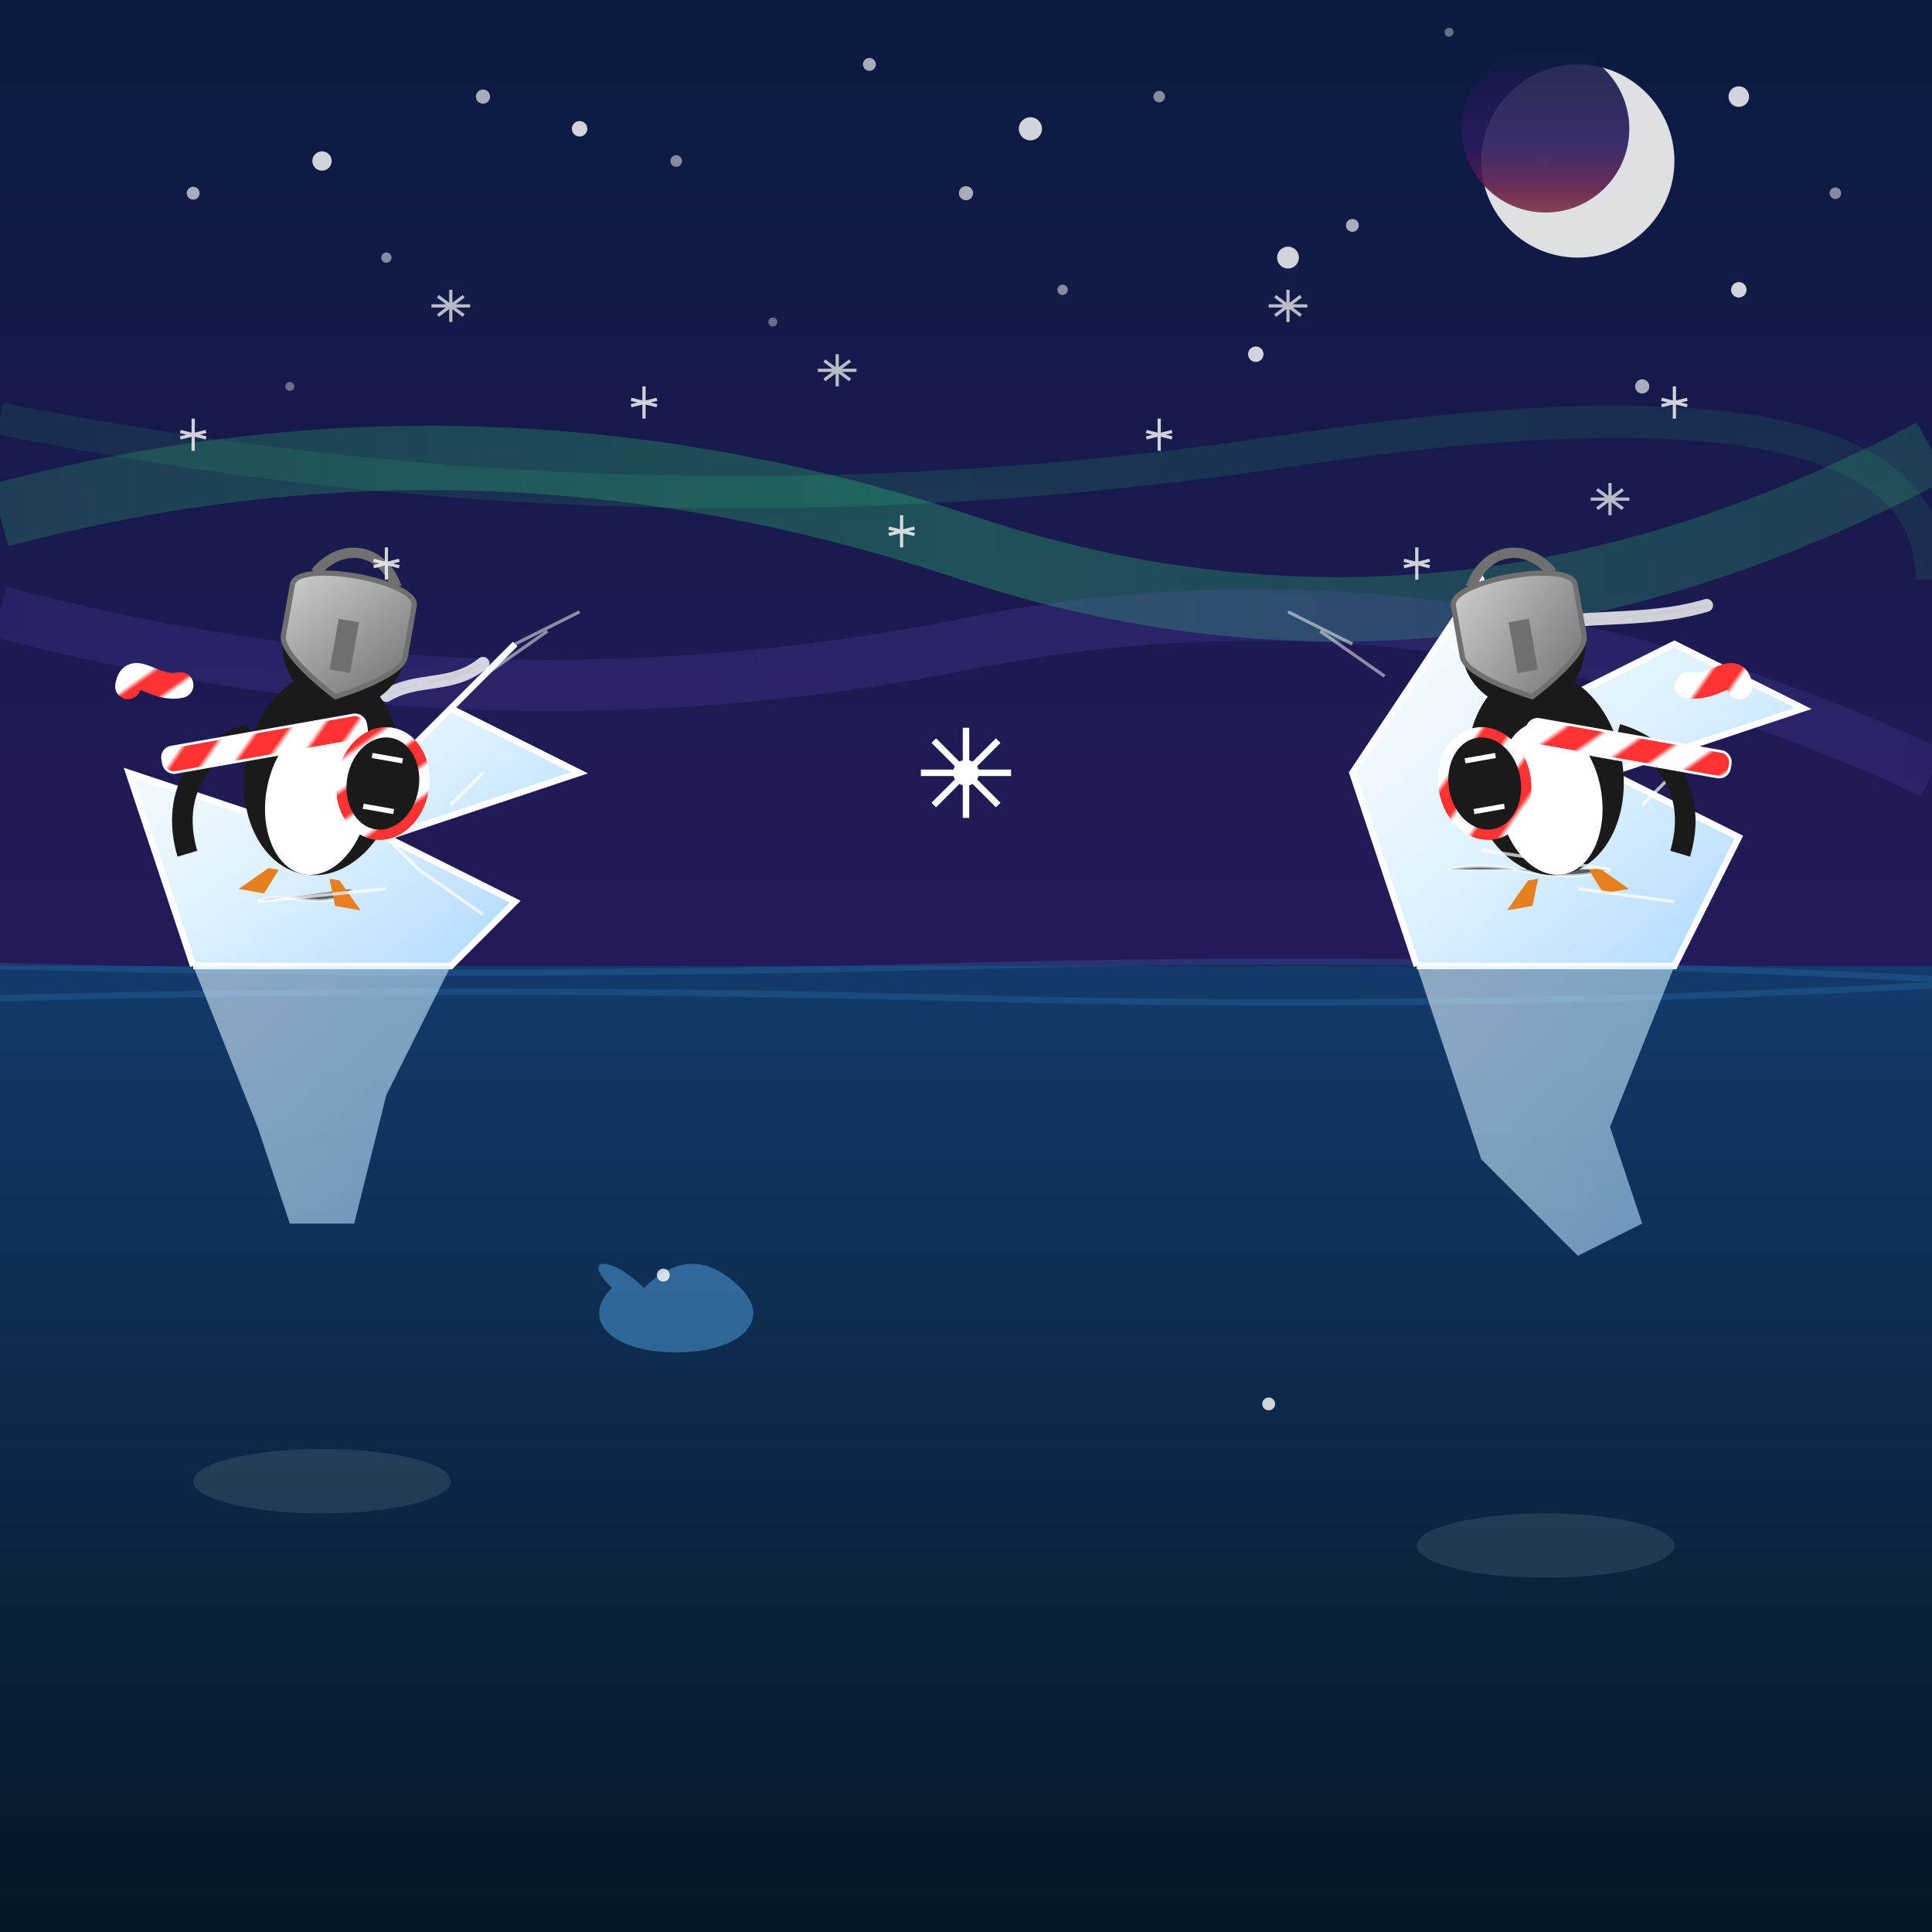 <svg xmlns="http://www.w3.org/2000/svg" viewBox="0 0 300 300">
  <!-- Definitions for reusable elements -->
  <defs>
    <!-- Twilight sky gradient -->
    <linearGradient id="twilightSky" x1="0%" y1="0%" x2="0%" y2="100%">
      <stop offset="0%" style="stop-color:#0a1a40"/>
      <stop offset="60%" style="stop-color:#2a1a5e"/>
      <stop offset="85%" style="stop-color:#5e1a4a"/>
      <stop offset="100%" style="stop-color:#7d3240"/>
    </linearGradient>
    
    <!-- Ice gradient -->
    <linearGradient id="iceGradient" x1="0%" y1="0%" x2="100%" y2="100%">
      <stop offset="0%" style="stop-color:#ffffff"/>
      <stop offset="50%" style="stop-color:#e0f2ff"/>
      <stop offset="100%" style="stop-color:#a8d5ff"/>
    </linearGradient>
    
    <!-- Ice gradient 2 -->
    <linearGradient id="iceGradient2" x1="0%" y1="0%" x2="100%" y2="100%">
      <stop offset="0%" style="stop-color:#e0f2ff"/>
      <stop offset="60%" style="stop-color:#c0e8ff"/>
      <stop offset="100%" style="stop-color:#a8d5ff"/>
    </linearGradient>
    
    <!-- Underwater gradient -->
    <linearGradient id="waterGradient" x1="0%" y1="0%" x2="0%" y2="100%">
      <stop offset="0%" style="stop-color:#123a6a"/>
      <stop offset="100%" style="stop-color:#051525"/>
    </linearGradient>
    
    <!-- Candy cane pattern -->
    <pattern id="candyStripes" patternUnits="userSpaceOnUse" width="10" height="10" patternTransform="rotate(45)">
      <rect width="5" height="10" fill="white"/>
      <rect width="5" height="10" x="5" fill="#ff3333"/>
    </pattern>
    
    <!-- Star glow effect -->
    <filter id="starGlow" x="-50%" y="-50%" width="200%" height="200%">
      <feGaussianBlur stdDeviation="1" result="blur"/>
      <feComposite in="SourceGraphic" in2="blur" operator="over"/>
    </filter>
    
    <!-- Bright star glow effect -->
    <filter id="brightStarGlow" x="-100%" y="-100%" width="300%" height="300%">
      <feGaussianBlur stdDeviation="2" result="blur"/>
      <feComposite in="SourceGraphic" in2="blur" operator="over"/>
    </filter>
    
    <!-- Aurora patterns -->
    <linearGradient id="auroraGradient1" x1="0%" y1="0%" x2="100%" y2="0%">
      <stop offset="0%" style="stop-color:#3ae374;stop-opacity:0.3"/>
      <stop offset="50%" style="stop-color:#32ff7e;stop-opacity:0.4"/>
      <stop offset="100%" style="stop-color:#3ae374;stop-opacity:0.3"/>
    </linearGradient>
    
    <linearGradient id="auroraGradient2" x1="0%" y1="0%" x2="100%" y2="0%">
      <stop offset="0%" style="stop-color:#7d5fff;stop-opacity:0.3"/>
      <stop offset="50%" style="stop-color:#7158e2;stop-opacity:0.4"/>
      <stop offset="100%" style="stop-color:#7d5fff;stop-opacity:0.3"/>
    </linearGradient>
    
    <!-- Metal helmet gradient -->
    <linearGradient id="metalGradient" x1="0%" y1="0%" x2="100%" y2="100%">
      <stop offset="0%" style="stop-color:#d1d1d1"/>
      <stop offset="50%" style="stop-color:#a0a0a0"/>
      <stop offset="100%" style="stop-color:#707070"/>
    </linearGradient>
  </defs>
  
  <!-- Background - Twilight Sky -->
  <rect x="0" y="0" width="300" height="300" fill="url(#twilightSky)"/>
  
  <!-- Stars -->
  <g id="stars">
    <!-- Small stars -->
    <circle cx="30" cy="30" r="1" fill="white" filter="url(#starGlow)" opacity="0.8"/>
    <circle cx="60" cy="40" r="0.8" fill="white" filter="url(#starGlow)" opacity="0.7"/>
    <circle cx="90" cy="20" r="1.2" fill="white" filter="url(#starGlow)" opacity="0.9"/>
    <circle cx="120" cy="50" r="0.7" fill="white" filter="url(#starGlow)" opacity="0.6"/>
    <circle cx="150" cy="30" r="1.1" fill="white" filter="url(#starGlow)" opacity="0.8"/>
    <circle cx="180" cy="15" r="0.9" fill="white" filter="url(#starGlow)" opacity="0.7"/>
    <circle cx="210" cy="35" r="1" fill="white" filter="url(#starGlow)" opacity="0.8"/>
    <circle cx="240" cy="25" r="0.8" fill="white" filter="url(#starGlow)" opacity="0.7"/>
    <circle cx="270" cy="45" r="1.2" fill="white" filter="url(#starGlow)" opacity="0.9"/>
    <circle cx="45" cy="60" r="0.7" fill="white" filter="url(#starGlow)" opacity="0.6"/>
    <circle cx="75" cy="15" r="1.1" fill="white" filter="url(#starGlow)" opacity="0.8"/>
    <circle cx="105" cy="25" r="0.9" fill="white" filter="url(#starGlow)" opacity="0.7"/>
    <circle cx="135" cy="10" r="1" fill="white" filter="url(#starGlow)" opacity="0.8"/>
    <circle cx="165" cy="45" r="0.8" fill="white" filter="url(#starGlow)" opacity="0.7"/>
    <circle cx="195" cy="55" r="1.2" fill="white" filter="url(#starGlow)" opacity="0.9"/>
    <circle cx="225" cy="5" r="0.7" fill="white" filter="url(#starGlow)" opacity="0.6"/>
    <circle cx="255" cy="60" r="1.1" fill="white" filter="url(#starGlow)" opacity="0.8"/>
    <circle cx="285" cy="30" r="0.9" fill="white" filter="url(#starGlow)" opacity="0.7"/>
    
    <!-- Bright stars (with stronger glow) -->
    <circle cx="50" cy="25" r="1.5" fill="white" filter="url(#brightStarGlow)" opacity="0.9"/>
    <circle cx="160" cy="20" r="1.8" fill="white" filter="url(#brightStarGlow)" opacity="0.9"/>
    <circle cx="270" cy="15" r="1.6" fill="white" filter="url(#brightStarGlow)" opacity="0.9"/>
    <circle cx="200" cy="40" r="1.7" fill="white" filter="url(#brightStarGlow)" opacity="0.9"/>
  </g>
  
  <!-- Aurora Borealis -->
  <path d="M0,80 Q75,60 150,85 T300,70" stroke="url(#auroraGradient1)" stroke-width="10" fill="none" opacity="0.6"/>
  <path d="M0,95 Q75,115 150,100 T300,120" stroke="url(#auroraGradient2)" stroke-width="8" fill="none" opacity="0.4"/>
  <path d="M0,65 Q100,85 200,70 T300,90" stroke="url(#auroraGradient1)" stroke-width="5" fill="none" opacity="0.3"/>
  
  <!-- Water -->
  <rect x="0" y="150" width="300" height="150" fill="url(#waterGradient)"/>
  
  <!-- Water Ripples -->
  <path d="M0,150 Q75,152 150,150 T300,152" stroke="#3a95e0" stroke-width="1" fill="none" opacity="0.2"/>
  <path d="M0,155 Q75,153 150,155 T300,153" stroke="#3a95e0" stroke-width="1" fill="none" opacity="0.2"/>
  
  <!-- Icebergs -->
  <g id="leftIceberg">
    <!-- Main iceberg shape -->
    <path d="M30,150 L70,150 L80,140 L60,130 L90,120 L70,110 L80,100 L50,130 L20,120 L30,150" fill="url(#iceGradient)" stroke="#ffffff" stroke-width="1"/>
    <!-- Underwater part -->
    <path d="M30,150 L70,150 L60,170 L55,190 L45,190 L40,175 L30,150" fill="url(#iceGradient2)" opacity="0.6"/>
    <!-- Ice details -->
    <path d="M60,130 L65,135 M70,125 L75,120 M50,115 L45,110" stroke="white" stroke-width="0.5" opacity="0.7"/>
    <path d="M40,140 C45,138 50,142 55,138" stroke="white" stroke-width="0.5" opacity="0.6"/>
    <!-- Snow cap -->
    <path d="M60,108 C65,105 70,107 75,103" stroke="white" stroke-width="2" opacity="0.8" stroke-linecap="round"/>
  </g>
  
  <g id="rightIceberg">
    <!-- Main iceberg shape -->
    <path d="M220,150 L260,150 L270,130 L250,120 L280,110 L260,100 L240,110 L230,90 L210,120 L220,150" fill="url(#iceGradient)" stroke="#ffffff" stroke-width="1"/>
    <!-- Underwater part -->
    <path d="M220,150 L260,150 L250,175 L255,190 L245,195 L230,180 L220,150" fill="url(#iceGradient2)" opacity="0.6"/>
    <!-- Ice details -->
    <path d="M240,120 L245,115 M255,125 L260,120 M230,105 L225,100" stroke="white" stroke-width="0.5" opacity="0.7"/>
    <path d="M225,135 C235,133 240,138 250,135" stroke="white" stroke-width="0.5" opacity="0.6"/>
    <!-- Snow cap -->
    <path d="M235,98 C245,95 255,97 265,94" stroke="white" stroke-width="2" opacity="0.8" stroke-linecap="round"/>
  </g>
  
  <!-- Left Penguin -->
  <g id="leftPenguin" transform="translate(50, 120) scale(0.8) rotate(10)">
    <!-- Body -->
    <ellipse cx="0" cy="0" rx="15" ry="20" fill="#1a1a1a"/>
    <ellipse cx="0" cy="5" rx="10" ry="15" fill="white"/>
    
    <!-- Arm/Wing holding lance -->
    <path d="M-15,-5 C-25,0 -28,10 -23,20" stroke="#1a1a1a" stroke-width="4" fill="none"/>
    
    <!-- Candy Cane Lance -->
    <rect x="-30" y="-10" width="40" height="5" rx="2" fill="url(#candyStripes)" transform="rotate(-20)" stroke="white" stroke-width="0.5"/>
    <path d="M-30,-12 C-35,-10 -40,-15 -40,-10" stroke="url(#candyStripes)" stroke-width="5" fill="none" stroke-linecap="round"/>
    
    <!-- Shield (small candy cane shield) -->
    <ellipse cx="12" cy="0" rx="8" ry="10" fill="#1a1a1a" stroke="url(#candyStripes)" stroke-width="2"/>
    <path d="M12,0 M9,-5 L15,-5 M9,5 L15,5" stroke="white" stroke-width="1"/>
    
    <!-- Head -->
    <circle cx="0" cy="-25" r="12" fill="#1a1a1a"/>
    <ellipse cx="0" cy="-23" rx="8" ry="6" fill="white"/>
    
    <!-- Eyes -->
    <circle cx="-5" cy="-28" r="2" fill="white"/>
    <circle cx="5" cy="-28" r="2" fill="white"/>
    <circle cx="-5" cy="-28" r="1" fill="black"/>
    <circle cx="5" cy="-28" r="1" fill="black"/>
    
    <!-- Beak -->
    <path d="M-3,-22 L3,-22 L0,-17 Z" fill="#e67e22"/>
    
    <!-- Feet -->
    <path d="M-7,20 L-12,25 L-7,25 L-5,20" fill="#e67e22"/>
    <path d="M7,20 L12,25 L7,25 L5,20" fill="#e67e22"/>
    
    <!-- Knight Helmet -->
    <path d="M-12,-35 C-12,-40 12,-40 12,-35 L12,-25 C12,-21 0,-15 0,-15 C0,-15 -12,-21 -12,-25 Z" fill="url(#metalGradient)" stroke="#707070" stroke-width="1"/>
    <rect x="-2" y="-30" width="4" height="10" fill="#707070"/>
    <path d="M-8,-38 C-4,-45 4,-45 8,-38" stroke="#707070" stroke-width="2" fill="none"/>
  </g>
  
  <!-- Right Penguin -->
  <g id="rightPenguin" transform="translate(240, 120) scale(0.8) rotate(-10)">
    <!-- Body -->
    <ellipse cx="0" cy="0" rx="15" ry="20" fill="#1a1a1a"/>
    <ellipse cx="0" cy="5" rx="10" ry="15" fill="white"/>
    
    <!-- Arm/Wing holding lance -->
    <path d="M15,-5 C25,0 28,10 23,20" stroke="#1a1a1a" stroke-width="4" fill="none"/>
    
    <!-- Candy Cane Lance -->
    <rect x="-5" y="-10" width="40" height="5" rx="2" fill="url(#candyStripes)" transform="rotate(20)" stroke="white" stroke-width="0.5"/>
    <path d="M30,-12 C35,-10 40,-15 40,-10" stroke="url(#candyStripes)" stroke-width="5" fill="none" stroke-linecap="round"/>
    
    <!-- Shield (small candy cane shield) -->
    <ellipse cx="-12" cy="0" rx="8" ry="10" fill="#1a1a1a" stroke="url(#candyStripes)" stroke-width="2"/>
    <path d="M-12,0 M-15,-5 L-9,-5 M-15,5 L-9,5" stroke="white" stroke-width="1"/>
    
    <!-- Head -->
    <circle cx="0" cy="-25" r="12" fill="#1a1a1a"/>
    <ellipse cx="0" cy="-23" rx="8" ry="6" fill="white"/>
    
    <!-- Eyes -->
    <circle cx="-5" cy="-28" r="2" fill="white"/>
    <circle cx="5" cy="-28" r="2" fill="white"/>
    <circle cx="-5" cy="-28" r="1" fill="black"/>
    <circle cx="5" cy="-28" r="1" fill="black"/>
    
    <!-- Beak -->
    <path d="M-3,-22 L3,-22 L0,-17 Z" fill="#e67e22"/>
    
    <!-- Feet -->
    <path d="M-7,20 L-12,25 L-7,25 L-5,20" fill="#e67e22"/>
    <path d="M7,20 L12,25 L7,25 L5,20" fill="#e67e22"/>
    
    <!-- Knight Helmet -->
    <path d="M-12,-35 C-12,-40 12,-40 12,-35 L12,-25 C12,-21 0,-15 0,-15 C0,-15 -12,-21 -12,-25 Z" fill="url(#metalGradient)" stroke="#707070" stroke-width="1"/>
    <rect x="-2" y="-30" width="4" height="10" fill="#707070"/>
    <path d="M-8,-38 C-4,-45 4,-45 8,-38" stroke="#707070" stroke-width="2" fill="none"/>
  </g>
  
  <!-- Snowflakes -->
  <g id="snowflakes">
    <!-- Detailed snowflakes -->
    <g opacity="0.8">
      <path d="M30,70 L30,65 M28,68 L32,67 M28,67 L32,68" stroke="white" stroke-width="0.5"/>
      <path d="M60,90 L60,85 M58,88 L62,87 M58,87 L62,88" stroke="white" stroke-width="0.5"/>
      <path d="M100,65 L100,60 M98,63 L102,62 M98,62 L102,63" stroke="white" stroke-width="0.5"/>
      <path d="M140,85 L140,80 M138,83 L142,82 M138,82 L142,83" stroke="white" stroke-width="0.5"/>
      <path d="M180,70 L180,65 M178,68 L182,67 M178,67 L182,68" stroke="white" stroke-width="0.5"/>
      <path d="M220,90 L220,85 M218,88 L222,87 M218,87 L222,88" stroke="white" stroke-width="0.5"/>
      <path d="M260,65 L260,60 M258,63 L262,62 M258,62 L262,63" stroke="white" stroke-width="0.5"/>
    </g>
    
    <!-- More elaborate snowflakes -->
    <g opacity="0.7">
      <path d="M70,50 L70,45 M67,47.5 L73,47.5 M68,46 L72,49 M68,49 L72,46" stroke="white" stroke-width="0.5"/>
      <path d="M130,60 L130,55 M127,57.5 L133,57.5 M128,56 L132,59 M128,59 L132,56" stroke="white" stroke-width="0.5"/>
      <path d="M200,50 L200,45 M197,47.5 L203,47.5 M198,46 L202,49 M198,49 L202,46" stroke="white" stroke-width="0.5"/>
      <path d="M250,80 L250,75 M247,77.5 L253,77.5 M248,76 L252,79 M248,79 L252,76" stroke="white" stroke-width="0.5"/>
    </g>
  </g>
  
  <!-- Reflections in the water -->
  <ellipse cx="50" cy="230" rx="20" ry="5" fill="white" opacity="0.1"/>
  <ellipse cx="240" cy="240" rx="20" ry="5" fill="white" opacity="0.1"/>
  
  <!-- Ice cracks and details -->
  <path d="M40,140 L60,138 M65,135 L75,142" stroke="white" stroke-width="0.5" opacity="0.7"/>
  <path d="M230,132 L250,135 M260,140 L245,138" stroke="white" stroke-width="0.5" opacity="0.7"/>
  
  <!-- Movement lines -->
  <g stroke="white" stroke-width="0.5" opacity="0.5">
    <path d="M80,100 L90,95" />
    <path d="M75,105 L85,98" />
    <path d="M210,100 L200,95" />
    <path d="M215,105 L205,98" />
  </g>
  
  <!-- Moon -->
  <circle cx="245" cy="25" r="15" fill="#f5f5f5" opacity="0.9"/>
  <circle cx="240" cy="20" r="13" fill="url(#twilightSky)" opacity="0.9"/>
  
  <!-- Impact sparkle (at candy cane jousting point) -->
  <g transform="translate(150, 120)">
    <path d="M0,0 L5,5 M0,0 L-5,5 M0,0 L5,-5 M0,0 L-5,-5 M0,0 L0,7 M0,0 L0,-7 M0,0 L7,0 M0,0 L-7,0" stroke="white" stroke-width="1"/>
    <circle cx="0" cy="0" r="2" fill="white"/>
  </g>
  
  <!-- Small fish in water -->
  <path d="M100,200 C105,195 110,195 115,200 L120,195 L115,200 C120,205 115,210 105,210 C95,210 90,205 95,200 C90,195 95,195 100,200 Z" fill="#53a3e0" opacity="0.5"/>
  <circle cx="103" cy="198" r="1" fill="white" opacity="0.8"/>
  
  <path d="M200,220 C205,215 210,215 215,220 L220,215 L215,220 C220,225 215,230 205,230 C195,230 190,225 195,220 C190,215 195,215 200,220 Z" fill="#53a3e0" opacity="0.5" transform="scale(-1,1)"/>
  <circle cx="197" cy="218" r="1" fill="white" opacity="0.8"/>
</svg>